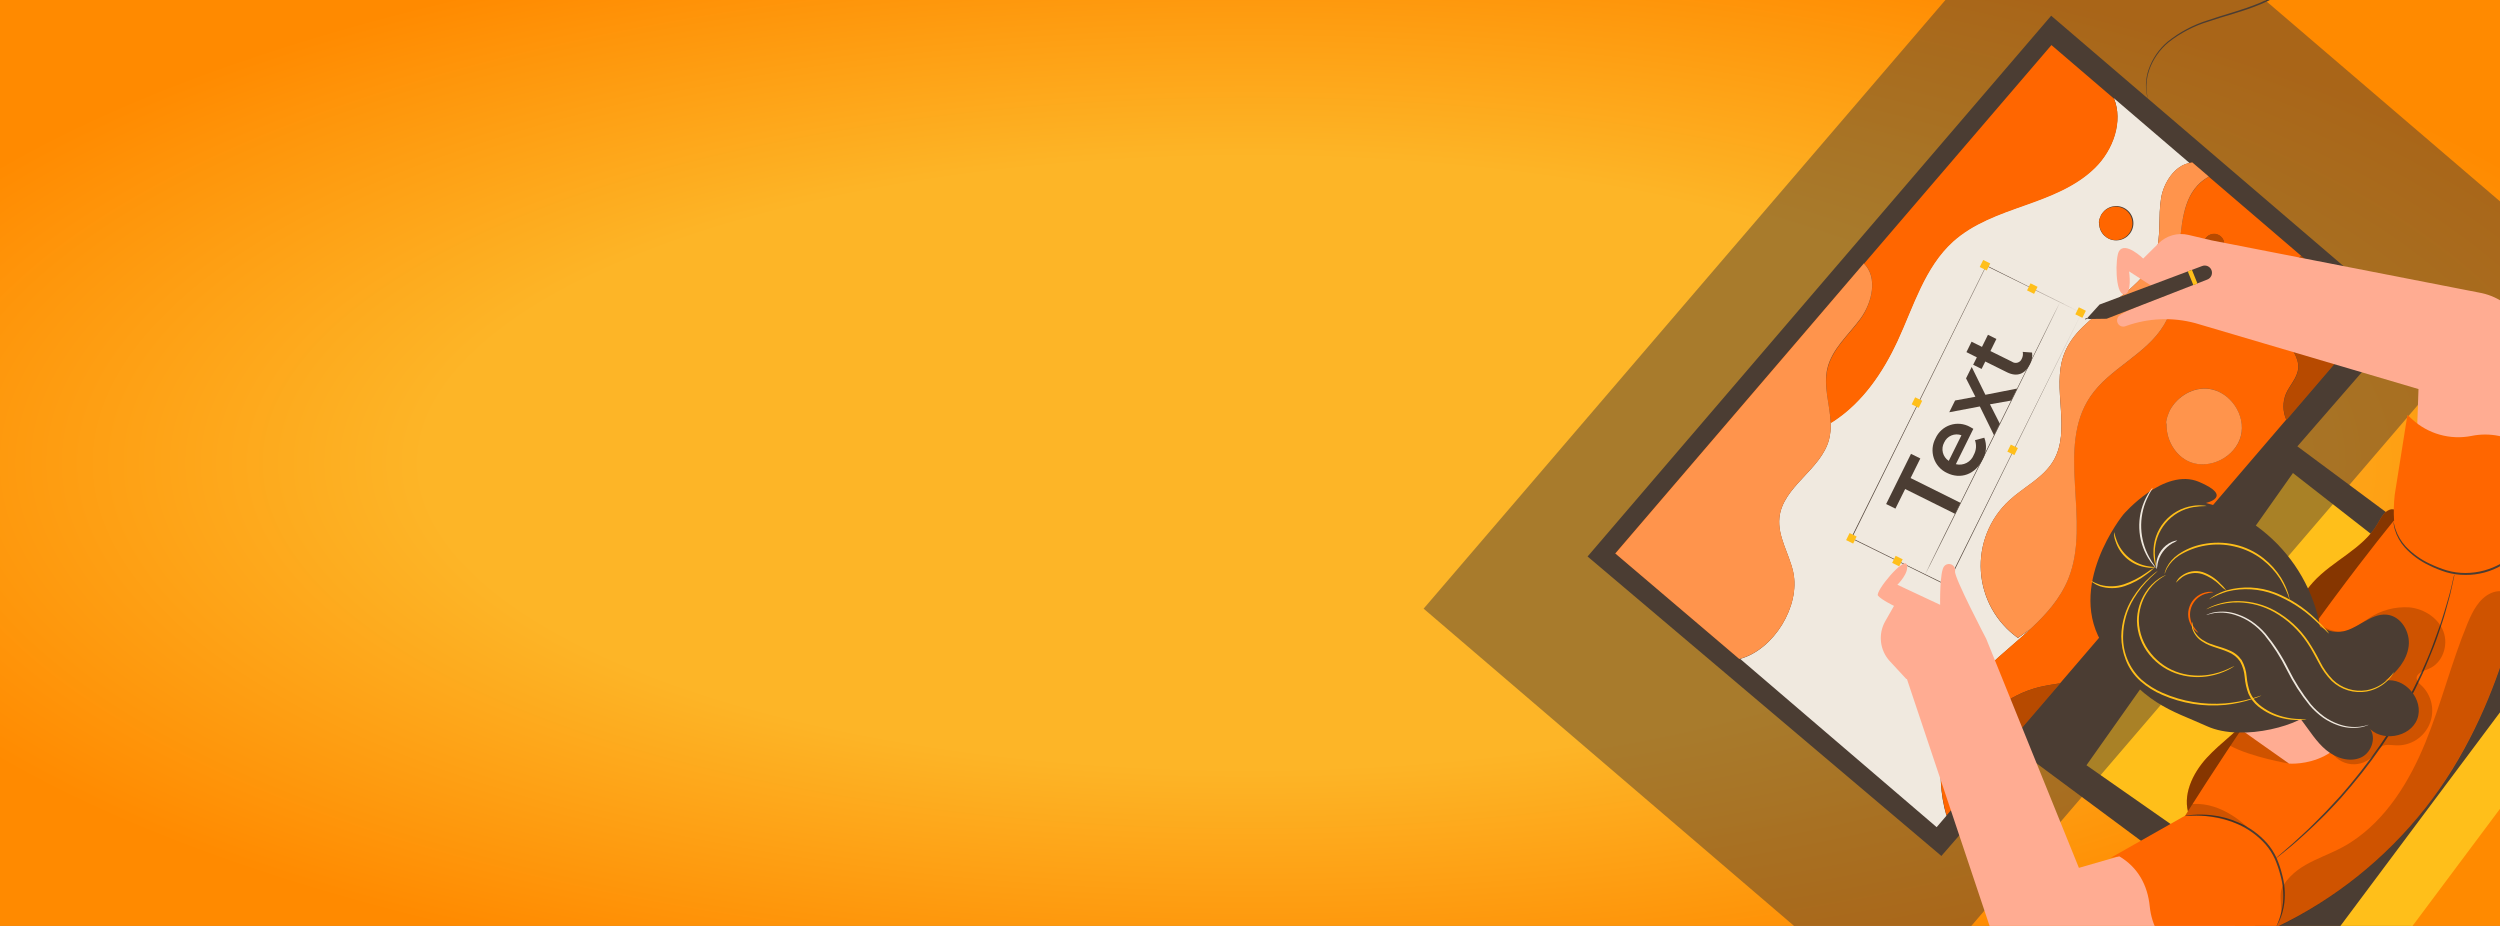 <?xml version="1.0" encoding="UTF-8"?> <svg xmlns="http://www.w3.org/2000/svg" width="216" height="80" viewBox="0 0 216 80" fill="none"><rect x="0" y="0" width="216" height="80" fill="#808080" stroke="none"/><g clip-path="url(#clip0_3695_11322)"><rect width="216" height="80" fill="url(#paint0_radial_3695_11322)"></rect><path d="M193.391 34.78L172.271 63.216L203.515 86.399L224.634 57.963L193.391 34.78Z" fill="#4B3D33"></path><path d="M207.139 47.919L198.109 40.87L180.27 66.117L190.061 72.957L207.139 47.919Z" fill="#FFBF1A"></path><path d="M226.409 55.945L202.75 87.621C202.554 87.883 202.308 88.105 202.027 88.272C201.745 88.44 201.433 88.55 201.108 88.597C200.784 88.644 200.453 88.627 200.135 88.546C199.818 88.466 199.519 88.323 199.256 88.127C198.993 87.931 198.771 87.686 198.603 87.404C198.435 87.122 198.325 86.81 198.278 86.486C198.231 86.162 198.248 85.831 198.329 85.513C198.41 85.195 198.553 84.897 198.75 84.635L222.411 52.961C222.607 52.698 222.853 52.477 223.134 52.309C223.416 52.142 223.728 52.031 224.053 51.984C224.377 51.937 224.708 51.954 225.026 52.035C225.343 52.116 225.642 52.258 225.905 52.454C226.435 52.851 226.785 53.441 226.88 54.095C226.974 54.75 226.805 55.415 226.409 55.945Z" fill="#FFBF1A"></path><path opacity="0.48" d="M179.769 -13.631L123 52.588L163.837 87.564L220.606 21.345L179.769 -13.631Z" fill="#4B3D33"></path><path d="M167.735 73.956L137.165 48.081L177.221 1.358L207.954 27.68L167.735 73.956Z" fill="#4B3D33"></path><path d="M170.21 59.357C171.664 57.467 173.668 55.992 175.424 54.364L174.346 55.122C173.418 54.459 172.649 53.599 172.096 52.602C171.543 51.605 171.219 50.498 171.147 49.361C171.075 48.223 171.258 47.084 171.682 46.026C172.106 44.968 172.761 44.017 173.599 43.244C174.851 42.087 176.513 41.316 177.392 39.857C179.002 37.181 177.248 33.59 178.317 30.656C179.685 26.904 185.013 25.73 186.246 21.931C186.747 20.392 186.445 18.704 186.721 17.114C186.954 15.748 187.926 14.296 189.184 14.09L182.64 8.485C183.454 10.466 182.571 12.918 181.01 14.46C179.356 16.094 177.098 16.941 174.909 17.718C172.719 18.495 170.456 19.282 168.726 20.842C166.272 23.06 165.312 26.431 163.926 29.436C162.671 32.148 160.92 34.725 158.418 36.36L158.16 36.511C158.19 37.003 158.145 37.496 158.026 37.975C157.336 40.597 154.011 42.039 153.735 44.738C153.567 46.356 154.582 47.838 154.928 49.426C155.567 52.356 153.252 56.119 150.351 56.928L165.382 69.802L167.326 71.467L168.172 70.48C167.627 68.595 167.527 66.609 167.881 64.679C168.234 62.749 169.032 60.927 170.21 59.357ZM181.336 19.262C181.345 19.075 181.393 18.892 181.479 18.725L181.504 18.657L181.487 18.676C181.641 18.335 181.918 18.064 182.264 17.918C182.609 17.773 182.997 17.763 183.349 17.891C183.701 18.019 183.992 18.276 184.163 18.609C184.334 18.942 184.372 19.328 184.271 19.689C184.169 20.049 183.935 20.358 183.615 20.553C183.295 20.748 182.913 20.815 182.546 20.741C182.178 20.667 181.853 20.456 181.634 20.152C181.416 19.847 181.32 19.472 181.367 19.1L181.336 19.262Z" fill="#F0E9DF"></path><path d="M189.188 14.077C187.912 14.302 186.949 15.745 186.724 17.1C186.455 18.697 186.751 20.379 186.249 21.917C185.017 25.717 179.688 26.89 178.32 30.642C177.251 33.577 179.005 37.167 177.395 39.843C176.517 41.303 174.854 42.074 173.602 43.23C172.765 44.003 172.11 44.953 171.686 46.011C171.262 47.069 171.079 48.208 171.151 49.345C171.222 50.482 171.546 51.589 172.099 52.586C172.652 53.582 173.42 54.443 174.347 55.106L175.425 54.348C176.795 53.079 178.015 51.715 178.71 49.992C180.71 45.023 177.599 38.717 180.596 34.277C182.26 31.813 185.424 30.643 186.952 28.097C188.194 26.029 188.114 23.471 188.33 21.073C188.546 18.674 188.804 16.396 190.839 15.256L189.41 14.032C189.336 14.054 189.26 14.062 189.188 14.077Z" fill="#FF6600"></path><path d="M188.32 21.081C188.112 23.469 188.184 26.037 186.942 28.105C185.418 30.651 182.25 31.821 180.586 34.285C177.589 38.725 180.7 45.03 178.7 49.999C178.005 51.723 176.796 53.074 175.415 54.356C173.659 55.984 171.655 57.458 170.201 59.349C169.029 60.918 168.236 62.737 167.885 64.663C167.535 66.59 167.636 68.571 168.18 70.452L169.026 69.466C168.873 67.649 169.237 65.827 170.075 64.208C170.69 63.017 171.551 61.97 172.6 61.136C173.649 60.302 174.864 59.699 176.163 59.369C176.758 59.224 177.38 59.127 177.988 59.037L184.294 51.681C184.388 51.197 184.485 50.715 184.605 50.236C185.07 48.324 185.904 46.399 187.469 45.202C188.407 44.457 189.582 44.077 190.779 44.132L197.529 36.258C197.375 35.907 197.292 35.528 197.287 35.144C197.282 34.761 197.355 34.38 197.5 34.025C197.827 33.274 198.484 32.648 198.56 31.835C198.653 30.888 197.929 30.076 197.462 29.257C196.142 26.967 196.769 23.761 198.827 22.109L190.841 15.27C188.804 16.413 188.542 18.73 188.32 21.081ZM193.611 37.668C193.152 39.452 190.987 40.575 189.261 39.931C187.906 39.416 187.078 37.89 187.208 36.461L187.13 36.737C187.148 36.369 187.234 36.008 187.384 35.671C187.422 35.564 187.466 35.459 187.517 35.357L187.498 35.418C188.144 34.226 189.53 33.402 190.891 33.597C192.708 33.869 194.062 35.894 193.611 37.668ZM192.161 21.277C192.116 21.504 191.982 21.703 191.79 21.831C191.597 21.959 191.362 22.006 191.135 21.96C190.909 21.915 190.709 21.781 190.581 21.589C190.453 21.396 190.407 21.161 190.452 20.935L190.427 21.029C190.432 20.915 190.462 20.803 190.515 20.702L190.53 20.659L190.52 20.671C190.621 20.488 190.784 20.346 190.981 20.272C191.177 20.198 191.393 20.198 191.59 20.27C191.787 20.342 191.952 20.482 192.055 20.665C192.157 20.848 192.191 21.061 192.149 21.267L192.161 21.277Z" fill="#FF6600"></path><path d="M197.484 29.281C197.956 30.113 198.675 30.912 198.582 31.859C198.517 32.659 197.849 33.298 197.522 34.049C197.377 34.404 197.304 34.785 197.309 35.168C197.314 35.552 197.397 35.931 197.551 36.282L205.095 27.483L198.849 22.133C196.791 23.784 196.164 26.991 197.484 29.281Z" fill="#FF6600"></path><path d="M170.087 64.214C169.248 65.832 168.885 67.655 169.038 69.471L177.999 59.043C177.387 59.138 176.769 59.23 176.174 59.374C174.875 59.705 173.661 60.307 172.611 61.142C171.562 61.976 170.702 63.023 170.087 64.214Z" fill="#FF6600"></path><path d="M187.483 45.219C185.918 46.416 185.085 48.342 184.619 50.253C184.504 50.727 184.407 51.209 184.309 51.698L190.782 44.147C189.589 44.096 188.418 44.477 187.483 45.219Z" fill="#FF6600"></path><path d="M160.726 27.59C159.695 28.988 158.272 30.194 157.887 31.901C157.534 33.416 158.098 35.004 158.177 36.555C158.263 36.505 158.351 36.456 158.434 36.399C160.933 34.762 162.682 32.183 163.942 29.476C165.333 26.475 166.288 23.105 168.742 20.881C170.468 19.322 172.732 18.533 174.925 17.758C177.117 16.983 179.368 16.134 181.023 14.498C182.582 12.959 183.459 10.514 182.651 8.526L177.244 3.895L161.056 22.778C162.269 23.979 161.744 26.203 160.726 27.59Z" fill="#FF6600"></path><path d="M182.27 20.648C182.532 20.75 182.818 20.773 183.093 20.715C183.367 20.657 183.62 20.52 183.818 20.321C184.016 20.122 184.152 19.869 184.209 19.594C184.267 19.319 184.242 19.034 184.14 18.772C184.037 18.511 183.86 18.285 183.631 18.122C183.402 17.959 183.131 17.867 182.85 17.856C182.569 17.845 182.291 17.916 182.05 18.06C181.809 18.205 181.615 18.416 181.493 18.669L181.509 18.649L181.485 18.718C181.399 18.884 181.35 19.067 181.342 19.254L181.383 19.101C181.348 19.42 181.414 19.741 181.574 20.019C181.733 20.297 181.977 20.517 182.27 20.648Z" fill="#FF6600"></path><path d="M187.493 35.423L187.511 35.362C187.461 35.464 187.417 35.569 187.379 35.676C187.229 36.013 187.143 36.374 187.124 36.742L187.202 36.466C187.079 37.888 187.906 39.413 189.256 39.936C190.975 40.587 193.14 39.464 193.606 37.673C194.072 35.881 192.709 33.867 190.886 33.602C189.523 33.41 188.136 34.233 187.493 35.423Z" fill="#FF6600"></path><g opacity="0.3"><path d="M187.494 35.423L187.512 35.362C187.462 35.464 187.418 35.569 187.38 35.676C187.23 36.013 187.144 36.374 187.125 36.742L187.203 36.466C187.08 37.888 187.907 39.413 189.257 39.936C190.976 40.587 193.141 39.464 193.607 37.673C194.073 35.881 192.71 33.867 190.887 33.602C189.524 33.41 188.137 34.233 187.494 35.423Z" fill="white"></path></g><path d="M191.427 20.196C191.242 20.176 191.055 20.213 190.891 20.302C190.727 20.391 190.594 20.527 190.509 20.693L190.519 20.681L190.504 20.723C190.451 20.825 190.422 20.936 190.416 21.05L190.442 20.956C190.418 21.128 190.445 21.302 190.521 21.458C190.596 21.613 190.717 21.743 190.866 21.83C191.015 21.918 191.187 21.959 191.36 21.948C191.533 21.938 191.699 21.877 191.836 21.772C191.974 21.667 192.078 21.524 192.134 21.36C192.19 21.197 192.197 21.02 192.153 20.853C192.108 20.686 192.016 20.535 191.886 20.421C191.756 20.306 191.595 20.233 191.424 20.21L191.427 20.196Z" fill="#FF6600"></path><path d="M154.937 49.416C154.584 47.83 153.575 46.346 153.743 44.727C154.019 42.029 157.345 40.586 158.035 37.964C158.153 37.486 158.198 36.992 158.169 36.5C158.1 34.957 157.525 33.382 157.877 31.848C158.27 30.157 159.702 28.945 160.731 27.546C161.759 26.147 162.26 23.97 161.037 22.761L139.558 47.816L150.273 56.933L150.349 56.909C153.265 56.103 155.575 52.345 154.937 49.416Z" fill="#FF6600"></path><g opacity="0.3"><path d="M189.188 14.077C187.912 14.302 186.949 15.745 186.724 17.1C186.455 18.697 186.751 20.379 186.249 21.917C185.017 25.717 179.688 26.89 178.32 30.642C177.251 33.577 179.005 37.167 177.395 39.843C176.517 41.303 174.854 42.074 173.602 43.23C172.765 44.003 172.11 44.953 171.686 46.011C171.262 47.069 171.079 48.208 171.151 49.345C171.222 50.482 171.546 51.589 172.099 52.586C172.652 53.582 173.42 54.443 174.347 55.106L175.425 54.348C176.795 53.079 178.015 51.715 178.71 49.992C180.71 45.023 177.599 38.717 180.596 34.277C182.26 31.813 185.424 30.643 186.952 28.097C188.194 26.029 188.114 23.471 188.33 21.073C188.546 18.674 188.804 16.396 190.839 15.256L189.41 14.032C189.336 14.054 189.26 14.062 189.188 14.077Z" fill="white"></path></g><g opacity="0.3"><path d="M155.037 29.78L139.567 47.824L150.283 56.941L150.359 56.917C153.265 56.103 155.568 52.339 154.937 49.416C154.584 47.83 153.575 46.346 153.743 44.727C154.019 42.029 157.345 40.586 158.035 37.964C158.153 37.486 158.198 36.992 158.169 36.5C158.1 34.957 157.525 33.382 157.877 31.848C158.27 30.157 159.702 28.945 160.731 27.546C161.759 26.147 162.26 23.97 161.037 22.761" fill="white"></path></g><path d="M179.847 27.039C179.464 26.852 176.694 25.489 171.612 22.98L171.629 22.961L159.989 46.518L159.974 46.471C162.84 47.89 165.615 49.266 168.213 50.533L168.171 50.548L179.86 27.024L168.228 50.576L168.207 50.6L168.182 50.579C165.594 49.3 162.817 47.926 159.943 46.517L159.918 46.496L159.939 46.471L171.607 22.942L171.622 22.924L171.639 22.939C176.7 25.473 179.47 26.84 179.847 27.039Z" fill="#4B3D33"></path><path d="M179.61 26.549L179.309 27.157L179.917 27.459L180.219 26.85L179.61 26.549Z" fill="#FFBF1A"></path><path d="M168.034 50.128L167.732 50.736L168.341 51.037L168.643 50.429L168.034 50.128Z" fill="#FFBF1A"></path><path d="M171.348 22.461L171.047 23.069L171.656 23.37L171.957 22.762L171.348 22.461Z" fill="#FFBF1A"></path><path d="M165.47 34.326L165.169 34.934L165.778 35.236L166.079 34.627L165.47 34.326Z" fill="#FFBF1A"></path><path d="M173.735 38.413L173.434 39.021L174.042 39.322L174.344 38.714L173.735 38.413Z" fill="#FFBF1A"></path><path d="M163.783 48.023L163.481 48.632L164.09 48.933L164.392 48.324L163.783 48.023Z" fill="#FFBF1A"></path><path d="M175.437 24.48L175.136 25.089L175.744 25.39L176.046 24.781L175.437 24.48Z" fill="#FFBF1A"></path><path d="M159.804 46.056L159.503 46.664L160.112 46.966L160.413 46.357L159.804 46.056Z" fill="#FFBF1A"></path><path d="M164.605 42.252L163.765 43.946L162.962 43.549L165.11 39.212L165.916 39.61L165.076 41.304L169.392 43.448L168.924 44.398L164.605 42.252Z" fill="#4B3D33"></path><path d="M170.498 37.05L168.986 40.106C169.299 40.184 169.63 40.144 169.915 39.995C170.201 39.846 170.422 39.597 170.537 39.296C170.642 39.104 170.705 38.892 170.723 38.674C170.74 38.456 170.711 38.236 170.638 38.03L171.444 37.818C171.561 38.123 171.609 38.45 171.584 38.776C171.56 39.102 171.463 39.418 171.301 39.702C170.653 41.008 169.388 41.435 168.231 40.867C167.962 40.744 167.721 40.566 167.523 40.346C167.325 40.126 167.174 39.867 167.081 39.586C166.987 39.305 166.952 39.008 166.977 38.713C167.003 38.418 167.089 38.132 167.23 37.871C167.351 37.601 167.526 37.359 167.746 37.161C167.965 36.963 168.223 36.812 168.504 36.72C168.785 36.627 169.082 36.594 169.376 36.623C169.671 36.652 169.956 36.742 170.213 36.888C170.307 36.938 170.413 36.999 170.498 37.05ZM168.372 39.82L169.469 37.606C169.186 37.501 168.873 37.508 168.595 37.625C168.317 37.742 168.095 37.962 167.973 38.238C167.829 38.503 167.79 38.813 167.864 39.106C167.938 39.399 168.119 39.654 168.372 39.82Z" fill="#4B3D33"></path><path d="M173.773 34.607L171.934 34.931L172.784 36.609L172.286 37.615L171.058 35.118L168.416 35.619L168.919 34.603L170.673 34.279L169.866 32.69L170.355 31.705L171.538 34.109L174.29 33.569L173.773 34.607Z" fill="#4B3D33"></path><path d="M175.57 30.46C175.622 30.808 175.558 31.163 175.388 31.471C174.965 32.324 174.269 32.592 173.406 32.165L171.53 31.234L171.21 31.876L170.48 31.515L170.799 30.873L169.9 30.424L170.344 29.522L171.243 29.971L171.76 28.924L172.488 29.287L171.974 30.331L173.829 31.248C173.898 31.298 173.978 31.332 174.063 31.346C174.147 31.361 174.234 31.356 174.316 31.331C174.398 31.307 174.474 31.265 174.537 31.207C174.6 31.149 174.649 31.078 174.681 30.998C174.777 30.815 174.806 30.604 174.764 30.402L175.57 30.46Z" fill="#4B3D33"></path><path d="M177.983 26.118C177.996 26.129 175.403 31.404 172.184 37.9C168.965 44.396 166.34 49.664 166.323 49.654C166.306 49.643 168.903 44.373 172.134 37.883C175.366 31.393 177.964 26.11 177.983 26.118Z" fill="#4B3D33"></path><path d="M212.718 -14.071C212.759 -14.284 212.769 -14.501 212.749 -14.716C212.655 -15.335 212.341 -15.899 211.864 -16.305C211.534 -16.607 211.139 -16.829 210.71 -16.955C210.196 -17.096 209.653 -17.088 209.144 -16.931C208.529 -16.723 207.973 -16.368 207.526 -15.897C207.079 -15.425 206.753 -14.852 206.578 -14.227C206.108 -12.85 206.145 -11.226 206.078 -9.521C206.068 -8.63 205.953 -7.744 205.736 -6.88C205.474 -5.965 205.025 -5.114 204.416 -4.382C203.756 -3.603 202.94 -2.97 202.02 -2.526C201.1 -2.082 200.098 -1.835 199.077 -1.803C197.992 -1.766 196.916 -2 195.945 -2.483C194.921 -2.964 194.123 -3.823 193.72 -4.88C193.531 -5.416 193.472 -5.988 193.548 -6.551C193.613 -7.114 193.853 -7.643 194.236 -8.062C194.633 -8.46 195.16 -8.703 195.72 -8.746C196.265 -8.778 196.809 -8.67 197.3 -8.432C198.269 -7.995 199.025 -7.193 199.406 -6.201C199.724 -5.238 199.688 -4.194 199.303 -3.256C198.949 -2.368 198.375 -1.585 197.635 -0.98C196.937 -0.422 196.161 0.03 195.332 0.363C193.742 1.03 192.18 1.385 190.806 1.864C189.555 2.243 188.386 2.852 187.358 3.659C186.597 4.29 186.023 5.116 185.696 6.048C185.488 6.636 185.411 7.262 185.471 7.883L185.509 8.163C185.524 8.24 185.54 8.306 185.549 8.36L185.58 8.524C185.561 8.471 185.546 8.418 185.533 8.364L185.484 8.167L185.439 7.885C185.362 7.259 185.429 6.624 185.632 6.027C185.953 5.081 186.525 4.241 187.288 3.596C188.323 2.767 189.503 2.14 190.769 1.747C192.145 1.261 193.707 0.896 195.281 0.234C196.094 -0.099 196.855 -0.546 197.541 -1.095C198.259 -1.686 198.816 -2.45 199.161 -3.314C199.529 -4.218 199.563 -5.223 199.255 -6.15C198.889 -7.1 198.164 -7.868 197.235 -8.287C196.769 -8.51 196.254 -8.613 195.737 -8.586C195.218 -8.544 194.73 -8.319 194.362 -7.95C194.004 -7.556 193.78 -7.06 193.72 -6.532C193.649 -5.996 193.705 -5.451 193.884 -4.941C194.274 -3.926 195.041 -3.101 196.025 -2.637C196.971 -2.166 198.019 -1.939 199.075 -1.976C200.076 -2.005 201.061 -2.245 201.963 -2.68C202.866 -3.115 203.666 -3.736 204.313 -4.501C204.907 -5.216 205.348 -6.045 205.609 -6.937C205.823 -7.791 205.939 -8.666 205.954 -9.546C206.01 -11.244 205.986 -12.877 206.472 -14.279C206.959 -15.68 207.987 -16.725 209.127 -17.036C209.654 -17.191 210.213 -17.195 210.742 -17.048C211.182 -16.913 211.584 -16.679 211.919 -16.364C212.401 -15.945 212.711 -15.364 212.792 -14.731C212.804 -14.637 212.806 -14.541 212.796 -14.446C212.796 -14.377 212.786 -14.309 212.767 -14.243L212.718 -14.071Z" fill="#4B3D33"></path><g opacity="0.3"><path d="M197.484 29.281C197.956 30.113 198.675 30.913 198.582 31.86C198.517 32.66 197.849 33.298 197.522 34.049C197.377 34.404 197.304 34.785 197.309 35.169C197.314 35.552 197.397 35.931 197.551 36.282L205.095 27.483L198.849 22.133C196.791 23.785 196.164 26.991 197.484 29.281Z" fill="#0E0600"></path></g><g opacity="0.3"><path d="M191.427 20.196C191.242 20.176 191.055 20.213 190.891 20.302C190.727 20.391 190.594 20.527 190.509 20.693L190.519 20.681L190.504 20.723C190.451 20.825 190.422 20.936 190.416 21.05L190.442 20.956C190.418 21.128 190.445 21.302 190.521 21.458C190.596 21.613 190.717 21.743 190.866 21.83C191.015 21.918 191.187 21.959 191.36 21.948C191.533 21.938 191.699 21.877 191.836 21.772C191.974 21.667 192.078 21.524 192.134 21.36C192.19 21.197 192.197 21.02 192.153 20.853C192.108 20.686 192.016 20.535 191.886 20.421C191.756 20.306 191.595 20.233 191.424 20.21L191.427 20.196Z" fill="#0E0600"></path></g><g opacity="0.3"><path d="M170.087 64.214C169.248 65.832 168.885 67.655 169.038 69.471L177.999 59.043C177.387 59.138 176.769 59.23 176.174 59.374C174.875 59.705 173.661 60.307 172.611 61.142C171.562 61.976 170.702 63.023 170.087 64.214Z" fill="#0E0600"></path></g><g opacity="0.3"><path d="M187.483 45.219C185.918 46.416 185.085 48.342 184.619 50.253C184.504 50.727 184.407 51.209 184.309 51.698L190.782 44.147C189.589 44.096 188.418 44.477 187.483 45.219Z" fill="#0E0600"></path></g><path d="M189.148 70.477C188.513 68.757 189.426 66.827 190.668 65.474C191.91 64.12 193.488 63.093 194.632 61.643C197.208 58.335 197.035 53.404 199.861 50.293C201.554 48.428 204.169 47.429 205.425 45.25C205.73 44.719 206.042 44.066 206.654 44.001C206.905 44.004 207.147 44.091 207.341 44.249C207.535 44.407 207.67 44.625 207.724 44.87C207.819 45.362 207.787 45.871 207.633 46.349C205.937 53.319 201.342 59.138 197.39 65.121C196.378 66.651 195.377 68.232 193.96 69.397C192.542 70.561 190.598 71.257 188.846 70.715" fill="#FF6600"></path><g opacity="0.5"><path d="M189.148 70.477C188.513 68.757 189.426 66.827 190.668 65.474C191.91 64.12 193.488 63.093 194.632 61.643C197.208 58.335 197.035 53.404 199.861 50.293C201.554 48.428 204.169 47.429 205.425 45.25C205.73 44.719 206.042 44.066 206.654 44.001C206.905 44.004 207.147 44.091 207.341 44.249C207.535 44.407 207.67 44.625 207.724 44.87C207.819 45.362 207.787 45.871 207.633 46.349C205.937 53.319 201.342 59.138 197.39 65.121C196.378 66.651 195.377 68.232 193.96 69.397C192.542 70.561 190.598 71.257 188.846 70.715" fill="#0E0600"></path></g><path d="M214.177 25.276L191.079 20.767L189.075 20.295C188.621 20.188 188.147 20.198 187.698 20.325C187.249 20.451 186.839 20.69 186.507 21.018L185.173 22.339C185.173 22.339 183.614 20.824 183.082 21.703C182.746 22.271 182.746 25.385 183.498 25.427C184.25 25.468 183.954 23.447 183.954 23.447L187.171 25.526C187.171 25.526 183.283 26.881 183 27.395C182.938 27.494 182.909 27.609 182.918 27.725C182.927 27.841 182.973 27.951 183.05 28.038C183.127 28.125 183.23 28.185 183.344 28.208C183.458 28.232 183.577 28.218 183.682 28.168C185.606 27.476 187.695 27.389 189.669 27.918L208.958 33.615L208.834 37.209L217.632 40.351L218.554 31.887C218.723 31.164 218.743 30.414 218.612 29.683C218.481 28.953 218.202 28.256 217.792 27.637C217.383 27.018 216.85 26.489 216.229 26.083C215.607 25.677 214.908 25.402 214.177 25.276Z" fill="#FFAC92"></path><path d="M180.498 27.402L180.143 27.545L180.168 27.608L180.524 27.465L180.498 27.402Z" fill="#4B3D33"></path><path d="M180.421 27.393L181.402 26.313L190.271 22.983C190.424 22.925 190.595 22.93 190.745 22.997C190.895 23.064 191.013 23.187 191.073 23.34C191.133 23.495 191.129 23.667 191.062 23.819C190.995 23.971 190.87 24.091 190.716 24.151L182.015 27.54L180.496 27.561C180.477 27.56 180.458 27.555 180.442 27.544C180.425 27.534 180.413 27.519 180.405 27.501C180.397 27.483 180.394 27.464 180.397 27.445C180.4 27.426 180.408 27.408 180.421 27.393Z" fill="#4B3D33"></path><path d="M189.383 23.314L189.859 24.495L189.505 24.638L189.026 23.449L189.383 23.314Z" fill="#FFBF1A"></path><path d="M167.995 48.903C167.569 49.309 167.628 52.255 167.628 52.255L163.934 50.524C163.934 50.524 164.982 49.501 164.749 48.784C164.517 48.067 161.981 51.12 162.259 51.464C162.537 51.809 163.641 52.349 163.641 52.349L162.886 53.674C162.576 54.217 162.448 54.844 162.519 55.465C162.59 56.086 162.857 56.668 163.281 57.127L164.712 58.673L164.754 58.654L171.917 80.053C172.468 81.7 173.582 83.101 175.064 84.009C176.545 84.917 178.3 85.275 180.019 85.02L193.843 81.57L189.49 72.135L179.618 74.983L171.606 55.184C171.606 55.184 168.829 49.887 168.915 49.366C168.937 49.252 168.921 49.134 168.869 49.029C168.818 48.925 168.734 48.84 168.63 48.788C168.526 48.735 168.407 48.718 168.293 48.739C168.178 48.76 168.074 48.817 167.995 48.903Z" fill="#FFAC92"></path><path d="M219.191 39.372L218.078 38.598C217.426 38.144 216.689 37.827 215.912 37.666C215.134 37.505 214.331 37.503 213.553 37.661C212.644 37.844 211.704 37.809 210.811 37.56C209.918 37.311 209.096 36.855 208.413 36.228L208.001 35.85L206.907 42.728C206.819 43.484 206.8 44.247 206.849 45.006L206.827 44.987C206.827 44.987 198.738 54.743 188.797 70.472L182.344 74.126L183.093 73.976C184.711 74.934 185.557 76.463 185.74 78.336C185.82 79.125 186.058 79.89 186.44 80.585C186.822 81.28 187.341 81.89 187.965 82.38L189.032 83.217C189.032 83.217 193.802 81.822 196.548 80.187L196.646 80.121C201.669 77.733 206.074 74.22 209.518 69.854C216.542 60.953 218.018 49.956 218.191 48.496C218.911 45.369 219.191 39.372 219.191 39.372Z" fill="#FF6600"></path><path d="M188.786 70.484C188.836 70.467 188.888 70.457 188.94 70.454C189.045 70.437 189.196 70.421 189.386 70.408C189.938 70.364 190.492 70.371 191.043 70.428C191.863 70.516 192.665 70.733 193.418 71.072C194.351 71.474 195.185 72.076 195.861 72.835C196.207 73.232 196.492 73.678 196.708 74.159C196.898 74.608 197.053 75.071 197.172 75.545C197.392 76.341 197.459 77.173 197.37 77.995C197.302 78.546 197.154 79.086 196.931 79.595C196.872 79.733 196.806 79.868 196.734 79.999C196.714 80.049 196.685 80.094 196.649 80.133C196.637 80.122 196.733 79.935 196.869 79.572C197.067 79.062 197.195 78.527 197.251 77.983C197.321 77.175 197.243 76.361 197.02 75.582C196.899 75.119 196.744 74.666 196.556 74.226C196.345 73.761 196.068 73.33 195.733 72.944C195.074 72.207 194.265 71.619 193.36 71.219C192.624 70.879 191.839 70.655 191.034 70.553C190.488 70.484 189.939 70.458 189.389 70.475C189.188 70.488 188.987 70.492 188.786 70.484Z" fill="#4B3D33"></path><g opacity="0.2"><path d="M217.465 52.429C217.57 51.308 216.253 50.783 215.225 51.243C214.198 51.702 213.631 52.808 213.2 53.85C211.806 57.213 210.935 60.775 209.557 64.145C208.178 67.516 206.182 70.782 203.133 72.761C201.009 74.146 198.726 74.347 197.305 76.445C196.657 77.4 197.532 78.62 196.7 80.145C199.104 78.983 201.376 77.565 203.476 75.916C205.986 73.948 208.22 71.651 210.115 69.085C212.036 66.431 213.642 63.563 214.9 60.538C215.994 57.916 216.852 55.203 217.465 52.429Z" fill="#0E0600"></path></g><g opacity="0.2"><path d="M194.196 71.502C194.196 71.502 192.056 69.272 189.43 69.469L188.767 70.532C188.767 70.532 190.72 70.056 194.196 71.502Z" fill="#0E0600"></path></g><path d="M191.823 61.706C191.909 61.865 197.769 65.973 197.769 65.973C197.769 65.973 203.944 66.508 203.915 59.009L198.463 53.437L191.823 61.706Z" fill="#FFAC92"></path><g opacity="0.2"><path d="M197.769 65.972C197.769 65.972 194.57 65.436 192.695 64.442L193.464 63.291L193.969 63.296L197.769 65.972Z" fill="#0E0600"></path></g><path d="M218.708 44.643C218.709 44.7 218.703 44.757 218.691 44.812C218.674 44.922 218.647 45.083 218.601 45.287C218.481 45.873 218.283 46.44 218.012 46.973C217.819 47.341 217.574 47.678 217.282 47.974C216.942 48.307 216.563 48.599 216.153 48.842C215.203 49.394 214.123 49.682 213.025 49.675C212.458 49.678 211.895 49.599 211.352 49.44C210.852 49.285 210.366 49.091 209.898 48.858C209.092 48.483 208.368 47.951 207.768 47.295C207.368 46.846 207.075 46.314 206.908 45.737C206.863 45.581 206.83 45.422 206.811 45.261C206.798 45.151 206.792 45.094 206.801 45.093C206.822 45.145 206.837 45.2 206.846 45.255C206.877 45.412 206.919 45.567 206.971 45.718C207.157 46.274 207.459 46.785 207.857 47.217C208.458 47.847 209.174 48.357 209.966 48.72C210.429 48.943 210.908 49.13 211.399 49.279C211.927 49.433 212.474 49.509 213.023 49.507C215.3 49.506 217.227 48.218 217.896 46.904C218.173 46.385 218.386 45.835 218.53 45.265C218.647 44.869 218.694 44.639 218.708 44.643Z" fill="#4B3D33"></path><path d="M212.069 49.626L212.06 49.701L212.015 49.919L211.831 50.762C211.755 51.125 211.652 51.575 211.502 52.084C211.352 52.594 211.216 53.187 210.995 53.819C210.774 54.451 210.561 55.159 210.272 55.886C209.982 56.613 209.664 57.398 209.31 58.211C208.51 59.959 207.595 61.652 206.57 63.278C205.528 64.893 204.384 66.439 203.145 67.908L202.299 68.895C202.026 69.213 201.735 69.498 201.469 69.788C200.935 70.366 200.403 70.872 199.922 71.338C199.442 71.803 198.981 72.201 198.59 72.558C198.198 72.915 197.844 73.203 197.549 73.442L196.879 73.984L196.702 74.12C196.684 74.139 196.663 74.153 196.639 74.164L196.692 74.103L196.858 73.954L197.506 73.388C197.791 73.145 198.139 72.848 198.524 72.485C198.908 72.121 199.371 71.726 199.837 71.248C200.302 70.769 200.838 70.27 201.364 69.686C201.62 69.387 201.917 69.111 202.19 68.793L203.036 67.806C204.265 66.337 205.401 64.793 206.439 63.183C207.461 61.563 208.379 59.88 209.187 58.144C209.545 57.338 209.889 56.572 210.157 55.835C210.425 55.098 210.683 54.412 210.898 53.783C211.112 53.154 211.272 52.568 211.429 52.06C211.586 51.553 211.696 51.109 211.786 50.745L211.981 49.894L212.04 49.679L212.069 49.626Z" fill="#4B3D33"></path><g opacity="0.2"><path d="M201.362 64.841C201.539 65.168 201.793 65.447 202.103 65.653C202.413 65.859 202.768 65.986 203.139 66.023C203.509 66.059 203.882 66.005 204.227 65.864C204.571 65.723 204.875 65.499 205.113 65.213C205.291 64.926 205.522 64.675 205.794 64.474C206.155 64.283 206.591 64.378 206.998 64.398C207.612 64.427 208.221 64.268 208.741 63.941C209.262 63.613 209.67 63.134 209.909 62.568C210.148 62.002 210.208 61.376 210.08 60.774C209.952 60.173 209.642 59.626 209.193 59.206C209.007 59.073 208.869 58.883 208.801 58.665C208.726 58.173 209.393 57.974 209.846 57.78C211.02 57.31 211.557 55.785 211.124 54.597C210.692 53.409 209.469 52.619 208.211 52.479C206.939 52.388 205.673 52.73 204.619 53.449C203.933 53.884 203.273 54.435 202.468 54.545C201.309 54.704 200.259 53.912 199.365 53.172" fill="#0E0600"></path></g><path d="M190.589 43.455C192.43 43.984 193.461 44.324 194.95 45.441C197.543 47.313 199.41 50.023 200.234 53.111C200.217 53.097 200.249 53.124 200.234 53.111C200.919 55.478 200.234 60.221 199.718 61.357C199.201 62.494 193.843 64.181 190.681 62.743C187.518 61.305 185.175 60.923 181.81 55.881C178.363 50.717 183.454 44.455 183.454 44.455C183.454 44.455 186.975 40.347 190.004 41.637C193.033 42.926 190.589 43.455 190.589 43.455Z" fill="#4B3D33"></path><path d="M190.13 54.28C189.745 54.83 189.51 55.47 189.449 56.138C189.387 56.806 189.501 57.479 189.779 58.09C190.057 58.701 190.489 59.228 191.034 59.621C191.578 60.014 192.215 60.258 192.883 60.329C194.057 60.458 195.267 60.044 196.404 60.35C197.453 60.624 198.261 61.445 198.917 62.306C199.574 63.168 200.144 64.11 200.976 64.802C201.809 65.493 202.999 65.892 203.986 65.45C204.973 65.007 205.412 63.497 204.592 62.79C205.681 64.151 208.243 63.748 208.855 62.116C209.467 60.484 207.801 58.493 206.085 58.807C207.08 58.081 207.951 57.06 208.108 55.834C208.265 54.608 207.451 53.235 206.229 53.108C204.779 52.957 203.634 54.458 202.183 54.592C200.984 54.699 199.933 53.863 198.98 53.132C197.605 52.075 196.091 51.116 194.385 50.819C192.68 50.521 190.744 51.007 189.721 52.385" fill="#4B3D33"></path><path d="M204.647 62.618C204.593 62.652 204.534 62.678 204.473 62.696C204.403 62.727 204.33 62.752 204.255 62.77C204.155 62.802 204.051 62.825 203.947 62.84C203.282 62.95 202.6 62.886 201.967 62.654C201.528 62.499 201.111 62.286 200.728 62.021C200.293 61.712 199.897 61.35 199.551 60.944C198.784 60 198.125 58.974 197.586 57.884C197.053 56.805 196.401 55.789 195.642 54.854C195.305 54.457 194.92 54.103 194.494 53.803C194.118 53.545 193.709 53.338 193.278 53.189C192.656 52.954 191.986 52.878 191.327 52.968C190.867 53.045 190.63 53.158 190.624 53.14C190.676 53.105 190.733 53.078 190.792 53.058C190.863 53.026 190.937 53.001 191.012 52.981C191.112 52.946 191.214 52.921 191.318 52.905C191.986 52.785 192.674 52.843 193.313 53.073C193.755 53.22 194.175 53.428 194.561 53.689C195 53.993 195.399 54.351 195.75 54.754C196.522 55.693 197.185 56.717 197.725 57.806C198.259 58.885 198.906 59.904 199.656 60.846C199.993 61.245 200.376 61.602 200.798 61.91C201.169 62.172 201.572 62.385 201.997 62.543C202.612 62.78 203.277 62.863 203.931 62.784C204.41 62.719 204.641 62.6 204.647 62.618Z" fill="#F0E9DF"></path><path d="M206.837 58.065C206.814 58.13 206.782 58.192 206.741 58.248C206.635 58.414 206.513 58.571 206.378 58.715C205.87 59.251 205.206 59.612 204.48 59.746C203.939 59.839 203.385 59.804 202.86 59.645C202.335 59.486 201.855 59.207 201.457 58.83C201.007 58.372 200.631 57.848 200.341 57.276C200.02 56.697 199.722 56.086 199.33 55.52C198.605 54.436 197.637 53.536 196.502 52.892C195.574 52.37 194.533 52.081 193.468 52.048C192.746 52.024 192.025 52.131 191.34 52.364C190.859 52.526 190.612 52.664 190.604 52.649C190.658 52.607 190.717 52.571 190.78 52.543C190.953 52.45 191.134 52.37 191.319 52.303C192.003 52.047 192.73 51.923 193.46 51.938C194.548 51.957 195.614 52.242 196.566 52.767C197.728 53.415 198.719 54.33 199.457 55.436C199.829 56.008 200.169 56.6 200.474 57.21C200.755 57.767 201.119 58.279 201.553 58.728C201.933 59.093 202.392 59.365 202.895 59.524C203.398 59.682 203.93 59.722 204.451 59.64C205.159 59.518 205.812 59.181 206.322 58.676C206.508 58.484 206.68 58.28 206.837 58.065Z" fill="#FFBF1A"></path><path d="M191.236 51.167C190.996 51.196 190.759 51.244 190.526 51.312C190.253 51.399 190.004 51.548 189.797 51.747C189.59 51.946 189.431 52.189 189.332 52.458C189.234 52.727 189.197 53.016 189.227 53.301C189.256 53.586 189.35 53.861 189.501 54.104C189.634 54.306 189.783 54.496 189.946 54.674C189.946 54.674 189.876 54.651 189.77 54.574C189.626 54.46 189.501 54.322 189.4 54.167C189.224 53.913 189.111 53.619 189.071 53.312C189.032 53.004 189.067 52.692 189.174 52.401C189.281 52.109 189.456 51.849 189.685 51.639C189.914 51.43 190.19 51.279 190.49 51.199C190.667 51.146 190.852 51.122 191.038 51.129C191.167 51.138 191.236 51.158 191.236 51.167Z" fill="#FF6600"></path><path d="M199.291 62.139C199.291 62.139 199.242 62.157 199.149 62.171C199.007 62.191 198.865 62.203 198.723 62.208C198.203 62.227 197.683 62.173 197.178 62.049C196.419 61.868 195.709 61.52 195.101 61.031C194.741 60.736 194.454 60.362 194.263 59.937C194.09 59.475 193.982 58.991 193.942 58.499C193.906 58.026 193.769 57.566 193.541 57.15C193.29 56.785 192.936 56.502 192.524 56.339C191.751 55.993 190.948 55.87 190.387 55.492C189.917 55.238 189.564 54.811 189.405 54.301C189.372 54.157 189.368 54.009 189.395 53.864C189.415 53.766 189.427 53.716 189.434 53.718C189.419 53.904 189.433 54.091 189.477 54.272C189.656 54.75 190.006 55.144 190.459 55.378C191.009 55.734 191.784 55.829 192.598 56.184C193.036 56.356 193.413 56.654 193.682 57.04C193.926 57.475 194.073 57.958 194.112 58.456C194.151 58.933 194.254 59.403 194.416 59.854C194.596 60.257 194.866 60.612 195.206 60.894C195.792 61.374 196.475 61.721 197.209 61.913C197.706 62.049 198.219 62.122 198.735 62.129C199.089 62.145 199.29 62.125 199.291 62.139Z" fill="#FFBF1A"></path><path d="M201.241 54.753C201.118 54.658 201.004 54.552 200.901 54.435C200.689 54.224 200.382 53.923 199.986 53.566C198.976 52.618 197.797 51.868 196.51 51.355C195.213 50.858 193.794 50.77 192.446 51.104C191.895 51.266 191.367 51.494 190.873 51.785C190.873 51.785 190.901 51.753 190.964 51.704C191.052 51.635 191.145 51.571 191.242 51.515C191.605 51.291 191.997 51.117 192.407 50.998C193.777 50.62 195.232 50.69 196.558 51.199C197.87 51.714 199.065 52.486 200.073 53.469C200.461 53.84 200.764 54.16 200.955 54.383C201.061 54.497 201.157 54.621 201.241 54.753Z" fill="#FFBF1A"></path><path d="M192.36 51.034C192.152 50.887 191.957 50.721 191.78 50.538C191.352 50.111 190.833 49.788 190.262 49.593C189.977 49.507 189.677 49.485 189.383 49.529C189.09 49.573 188.809 49.682 188.562 49.848C188.363 50 188.175 50.167 188.001 50.347C188.102 50.104 188.273 49.895 188.492 49.75C188.749 49.558 189.046 49.429 189.362 49.373C189.677 49.318 190.001 49.337 190.307 49.43C190.904 49.633 191.439 49.985 191.861 50.453C192.054 50.623 192.222 50.818 192.36 51.034Z" fill="#FFBF1A"></path><path d="M188.114 46.706C187.98 46.794 187.84 46.871 187.694 46.936C187.369 47.124 187.087 47.378 186.866 47.682C186.646 47.986 186.494 48.334 186.419 48.702C186.404 48.86 186.376 49.017 186.338 49.172C186.327 49.184 186.273 48.987 186.301 48.686C186.34 48.286 186.485 47.904 186.72 47.578C186.953 47.251 187.268 46.991 187.632 46.823C187.921 46.707 188.113 46.687 188.114 46.706Z" fill="#F0E9DF"></path><path d="M190.655 43.722C190.264 43.725 189.873 43.757 189.487 43.817C188.556 43.984 187.714 44.473 187.108 45.198C186.502 45.923 186.17 46.839 186.172 47.783C186.18 48.175 186.219 48.565 186.289 48.949C186.235 48.857 186.197 48.757 186.176 48.652C186.102 48.37 186.063 48.081 186.059 47.79C186.027 46.809 186.357 45.849 186.987 45.096C187.616 44.342 188.502 43.846 189.473 43.703C189.764 43.658 190.059 43.649 190.352 43.676C190.455 43.676 190.557 43.692 190.655 43.722Z" fill="#FFBF1A"></path><path d="M185.995 42.143C186.019 42.165 185.764 42.498 185.493 43.108C185.135 43.905 184.967 44.773 185.001 45.646C185.036 46.518 185.273 47.37 185.693 48.136C186.013 48.726 186.296 49.041 186.272 49.059C186.19 49.003 186.118 48.933 186.06 48.852C185.884 48.648 185.727 48.428 185.59 48.197C185.129 47.426 184.869 46.551 184.834 45.654C184.798 44.757 184.987 43.864 185.385 43.059C185.502 42.816 185.641 42.584 185.8 42.366C185.852 42.282 185.918 42.206 185.995 42.143Z" fill="#F0E9DF"></path><path d="M182.655 45.986C182.684 45.981 182.716 46.273 182.888 46.712C183.098 47.272 183.45 47.769 183.908 48.154C184.367 48.539 184.917 48.8 185.505 48.911C185.959 49 186.251 48.98 186.253 49.007C186.002 49.072 185.74 49.078 185.487 49.027C184.864 48.947 184.277 48.69 183.796 48.286C183.316 47.882 182.961 47.348 182.776 46.748C182.679 46.506 182.638 46.245 182.655 45.986Z" fill="#FFBF1A"></path><path d="M180.656 50.178C180.913 50.314 181.179 50.432 181.453 50.531C182.131 50.715 182.848 50.697 183.517 50.48C184.184 50.249 184.816 49.927 185.395 49.523C185.631 49.344 185.882 49.185 186.144 49.048C185.94 49.264 185.712 49.456 185.465 49.621C184.894 50.064 184.253 50.408 183.568 50.64C182.871 50.871 182.119 50.874 181.421 50.649C181.21 50.575 181.011 50.471 180.83 50.34C180.761 50.298 180.702 50.243 180.656 50.178Z" fill="#FFBF1A"></path><path d="M193.057 57.539C193.02 57.572 192.981 57.601 192.939 57.627C192.807 57.713 192.671 57.792 192.531 57.863C192.015 58.124 191.464 58.307 190.895 58.409C190.045 58.563 189.171 58.522 188.339 58.29C187.306 58.002 186.389 57.402 185.712 56.571C185.033 55.746 184.652 54.716 184.632 53.648C184.638 52.779 184.889 51.93 185.358 51.198C185.67 50.708 186.081 50.29 186.566 49.969C186.698 49.884 186.836 49.807 186.979 49.742C187.027 49.716 187.077 49.696 187.129 49.682C187.144 49.694 186.93 49.789 186.602 50.022C186.143 50.356 185.755 50.779 185.46 51.264C185.021 51.981 184.791 52.806 184.795 53.647C184.822 54.677 185.192 55.668 185.847 56.464C186.493 57.267 187.369 57.855 188.358 58.148C189.167 58.382 190.018 58.434 190.85 58.301C191.412 58.21 191.959 58.044 192.478 57.81C192.855 57.645 193.046 57.526 193.057 57.539Z" fill="#FFBF1A"></path><path d="M195.382 60.099C195.316 60.135 195.248 60.167 195.177 60.194C195.043 60.25 194.84 60.332 194.567 60.407C193.822 60.655 193.052 60.822 192.27 60.904C190.408 61.082 188.531 60.784 186.817 60.036C186.131 59.743 185.496 59.343 184.935 58.852C184.372 58.351 183.937 57.724 183.666 57.021C183.411 56.37 183.28 55.677 183.278 54.978C183.296 53.797 183.639 52.645 184.269 51.646C184.685 50.976 185.194 50.368 185.78 49.839C185.987 49.652 186.154 49.517 186.271 49.43C186.327 49.38 186.389 49.336 186.455 49.3C186.406 49.358 186.351 49.41 186.292 49.456C186.184 49.552 186.022 49.696 185.825 49.886C185.262 50.427 184.773 51.039 184.37 51.708C183.768 52.694 183.445 53.824 183.435 54.98C183.422 55.681 183.558 56.377 183.833 57.023C184.108 57.668 184.516 58.248 185.031 58.725C185.584 59.201 186.206 59.589 186.876 59.877C188.567 60.611 190.411 60.919 192.249 60.774C193.027 60.71 193.797 60.568 194.546 60.35C195.09 60.2 195.374 60.079 195.382 60.099Z" fill="#FFBF1A"></path><path d="M197.843 51.872C197.634 51.214 197.346 50.584 196.986 49.996C196.579 49.371 196.07 48.818 195.481 48.361C194.763 47.803 193.93 47.411 193.042 47.213C192.235 47.023 191.399 46.995 190.581 47.129C189.763 47.263 188.979 47.557 188.276 47.995C187.855 48.27 187.504 48.638 187.25 49.071C187.085 49.384 187.043 49.583 187.029 49.579C187.015 49.576 187.031 49.526 187.05 49.435C187.086 49.299 187.134 49.167 187.195 49.041C187.431 48.581 187.779 48.188 188.206 47.897C188.836 47.464 189.549 47.166 190.3 47.021C191.218 46.834 192.166 46.843 193.08 47.048C193.995 47.253 194.851 47.662 195.585 48.245C196.183 48.718 196.693 49.291 197.094 49.939C197.359 50.377 197.57 50.845 197.723 51.333C197.76 51.462 197.791 51.592 197.815 51.724C197.841 51.819 197.849 51.869 197.843 51.872Z" fill="#FFBF1A"></path></g><defs><radialGradient id="paint0_radial_3695_11322" cx="0" cy="0" r="1" gradientUnits="userSpaceOnUse" gradientTransform="translate(108 40) rotate(90) scale(47.453 128.123)"><stop offset="0.554" stop-color="#FDB527"></stop><stop offset="1" stop-color="#FF8A00"></stop></radialGradient><clipPath id="clip0_3695_11322"><rect width="216" height="80" fill="white"></rect></clipPath></defs></svg> 